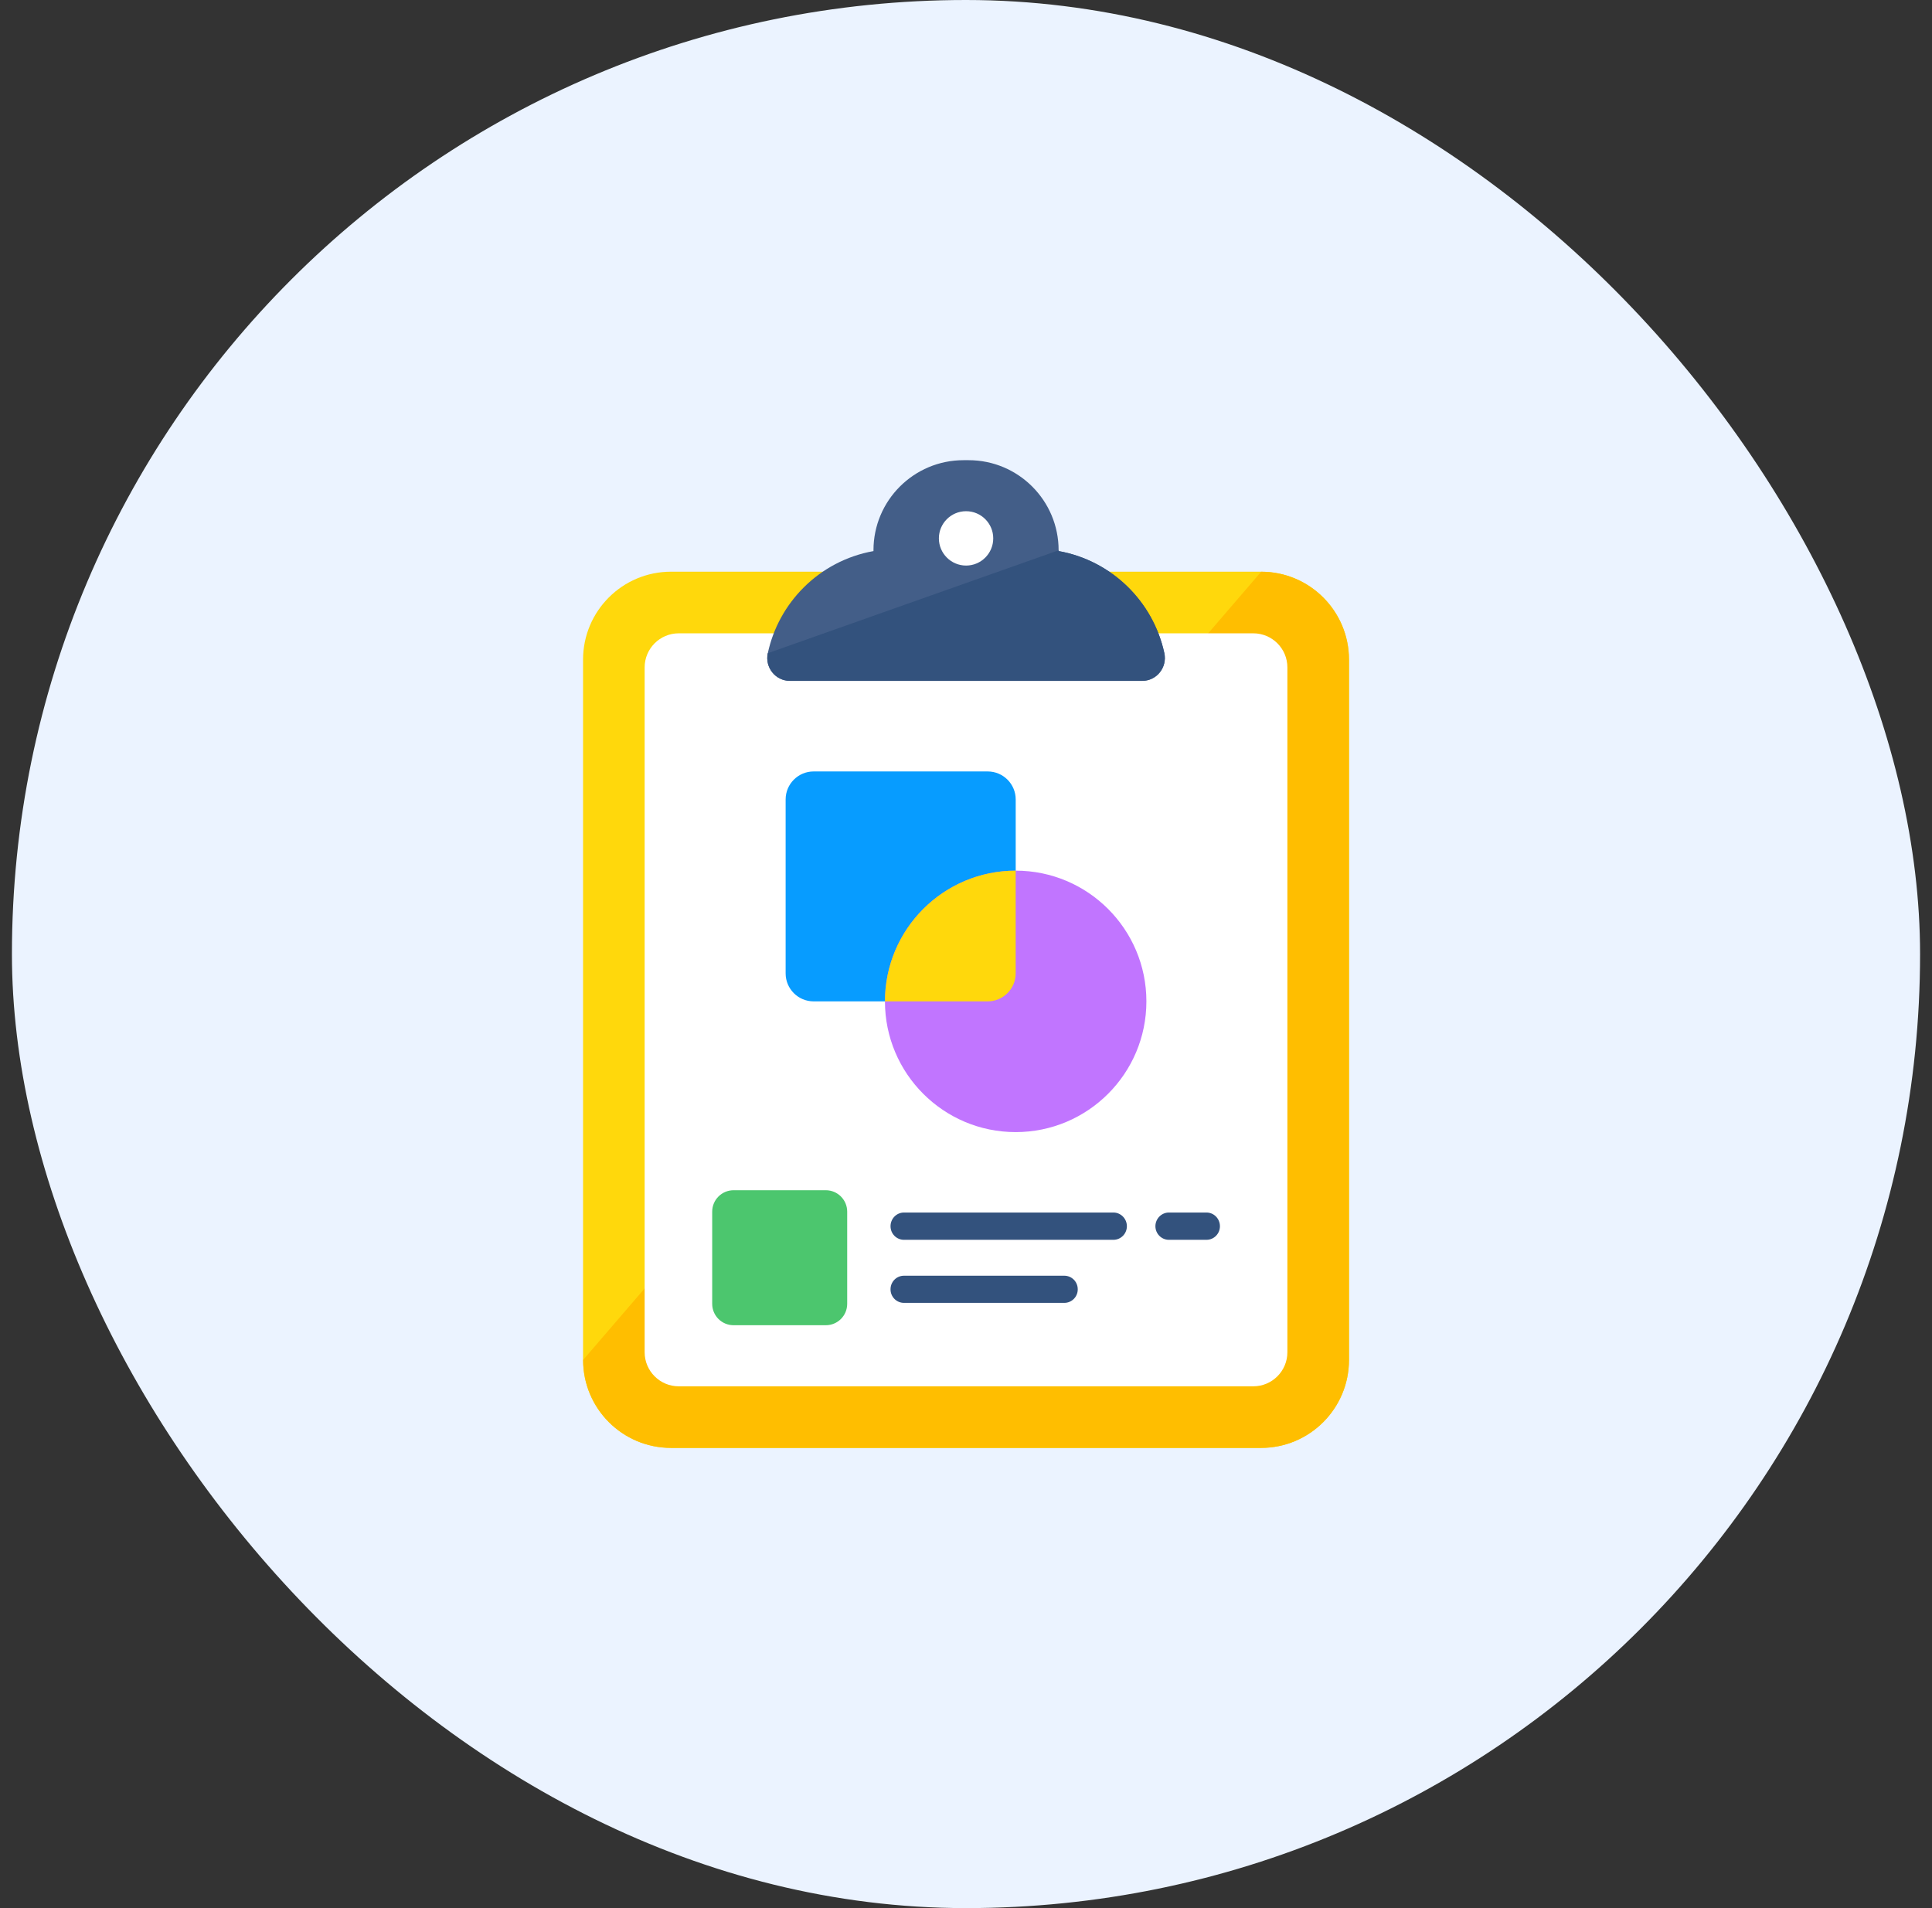 <svg width="81" height="80" viewBox="0 0 81 80" fill="none" xmlns="http://www.w3.org/2000/svg">
<rect x="0" y="0" width="81" height="80" fill="#333333" stroke="none"/>
<rect x="0.5" width="80" height="80" rx="40" fill="#EBF3FF"/>
<path d="M56.558 27.656V57.019C56.558 59.055 54.907 60.706 52.871 60.706H28.132C26.096 60.706 24.445 59.055 24.445 57.019V27.656C24.445 25.62 26.096 23.969 28.132 23.969H52.871C54.907 23.969 56.558 25.62 56.558 27.656Z" fill="#FFD80C"/>
<path d="M56.556 27.659V57.016C56.556 59.054 54.906 60.704 52.875 60.704H28.131C26.099 60.704 24.449 59.054 24.449 57.016L52.875 23.971C54.906 23.971 56.556 25.621 56.556 27.659Z" fill="#FFBE00"/>
<path d="M28.455 58.123C27.668 58.123 27.027 57.482 27.027 56.695V27.98C27.027 27.193 27.668 26.553 28.455 26.553H52.546C53.333 26.553 53.974 27.193 53.974 27.98V56.695C53.974 57.482 53.333 58.123 52.546 58.123H28.455Z" fill="white"/>
<path d="M47.886 28.548H33.119C32.508 28.548 32.062 27.983 32.19 27.388C32.417 26.327 32.949 25.378 33.688 24.638C34.469 23.855 35.486 23.307 36.621 23.105V23.07C36.621 20.984 38.313 19.294 40.398 19.294H40.607C42.693 19.294 44.383 20.984 44.383 23.07V23.105C46.593 23.498 48.347 25.204 48.815 27.388C48.942 27.983 48.496 28.548 47.886 28.548Z" fill="#435E88"/>
<path d="M41.642 22.572C41.642 23.201 41.132 23.712 40.503 23.712C39.874 23.712 39.363 23.201 39.363 22.572C39.363 21.943 39.874 21.433 40.503 21.433C41.132 21.433 41.642 21.943 41.642 22.572Z" fill="white"/>
<path d="M47.886 28.545H33.12C32.512 28.545 32.065 27.982 32.188 27.387L44.385 23.071V23.104C46.592 23.498 48.346 25.206 48.818 27.387C48.941 27.982 48.494 28.545 47.886 28.545Z" fill="#33527D"/>
<path d="M42.584 33.519V40.81C42.584 41.459 42.057 41.984 41.409 41.984H34.112C33.464 41.984 32.938 41.459 32.938 40.81V33.519C32.938 32.87 33.464 32.344 34.112 32.344H41.409C42.057 32.344 42.584 32.87 42.584 33.519Z" fill="#079CFF"/>
<path d="M48.063 41.984C48.063 45.01 45.608 47.465 42.583 47.465C39.557 47.465 37.102 45.01 37.102 41.984C37.102 38.959 39.557 36.503 42.583 36.503C45.608 36.503 48.063 38.959 48.063 41.984Z" fill="#C175FF"/>
<path d="M42.583 36.503V40.809C42.583 41.458 42.056 41.984 41.407 41.984H37.102C37.102 38.959 39.557 36.503 42.583 36.503Z" fill="#FFD80C"/>
<path d="M35.519 50.799V54.665C35.519 55.161 35.118 55.562 34.623 55.562H30.756C30.26 55.562 29.859 55.161 29.859 54.665V50.799C29.859 50.307 30.26 49.902 30.756 49.902H34.623C35.118 49.902 35.519 50.307 35.519 50.799Z" fill="#4CC66E"/>
<path d="M51.146 51.411C51.146 51.726 50.896 51.981 50.581 51.981H49.006C48.696 51.981 48.441 51.726 48.441 51.411C48.441 51.096 48.696 50.837 49.006 50.837H50.581C50.896 50.837 51.146 51.096 51.146 51.411Z" fill="#33527D"/>
<path d="M45.185 54.055V54.06C45.185 54.37 44.935 54.625 44.62 54.625H37.901C37.586 54.625 37.336 54.37 37.336 54.06V54.055C37.336 53.74 37.586 53.486 37.901 53.486H44.62C44.935 53.486 45.185 53.74 45.185 54.055Z" fill="#33527D"/>
<path d="M47.245 51.411C47.245 51.726 46.991 51.981 46.68 51.981H37.901C37.586 51.981 37.336 51.726 37.336 51.411C37.336 51.096 37.586 50.837 37.901 50.837H46.68C46.991 50.837 47.245 51.096 47.245 51.411Z" fill="#33527D"/>
</svg>
